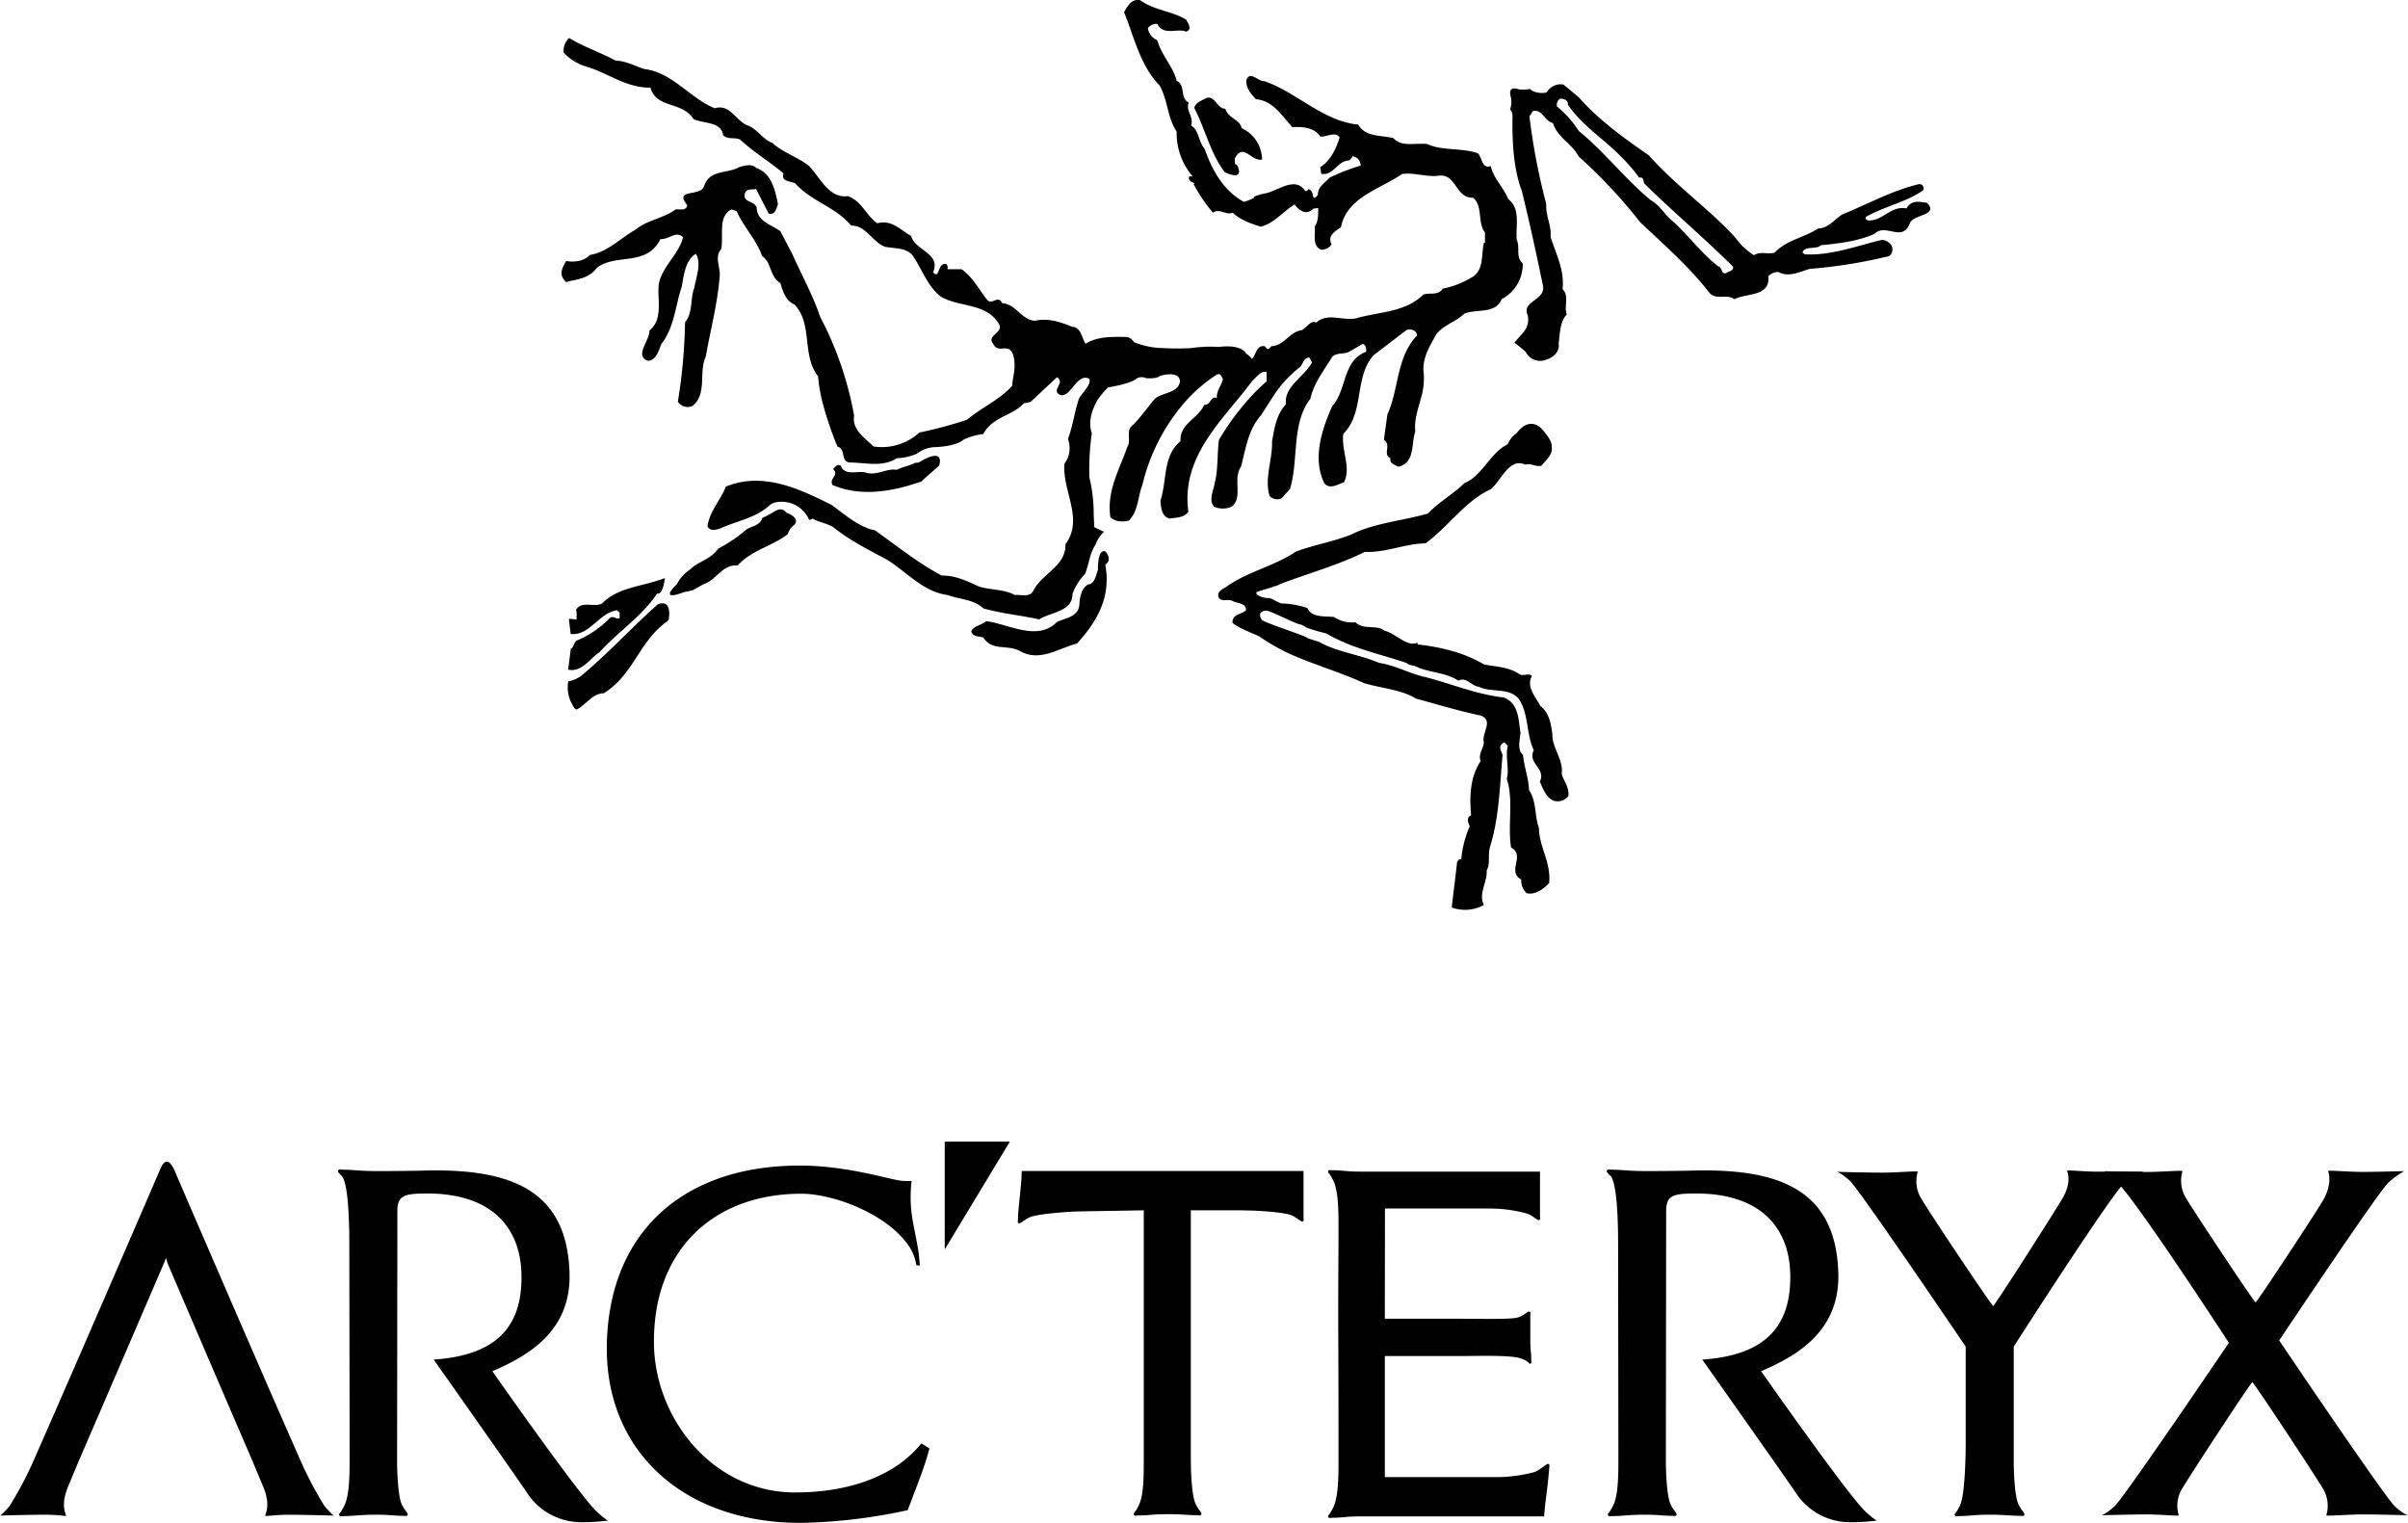 <svg xmlns="http://www.w3.org/2000/svg" viewBox="0 0 517.27 327.1"><title>ARCLOGO [Converted]</title><path d="M192.7,358.6c.77-.44,1.53-.9,2.3-1.29,2.81-.91,4-4.32,7.28-4,3-3.33,7.36-4.09,10.77-6.74a4,4,0,0,1,1.11-1.75c2.15-1.63-1.46-2.91-1.46-2.91-1-1.4-2.64-.12-2.64-.12a18.83,18.83,0,0,1-2.47,1.29c-.46,1.59-2.12,1.74-3.34,2.43a31.6,31.6,0,0,1-6.14,4.17c-1.53,2.29-4.23,2.71-6,4.45a8.63,8.63,0,0,0-2.86,3.18s-4.2,3.85,1.4,1.75Z" transform="translate(-43.84 -231.84)"/><path d="M187.5,364.86a2.1,2.1,0,0,1-.31.41.37.37,0,0,1-.21.16c-2.84,2.06-4.59,4.78-6.35,7.48-1.88,2.9-3.79,5.78-7.08,7.83-2.43,0-3.79,2.5-5.84,3.49-.61-.15-.76-.84-1.06-1.29a7.5,7.5,0,0,1-.75-4.74,6.91,6.91,0,0,0,3.48-1.78c1.32-1.12,2.62-2.3,3.92-3.51,4-3.73,7.9-7.78,11.85-11.28C185.15,361.63,188.19,360.18,187.5,364.86Z" transform="translate(-43.84 -231.84)"/><path d="M186.66,356c-4.54,1.82-9.93,1.82-13.49,5.46-1.67.91-4.55-.68-5.61,1.44.3.53.07,1.37.15,2l-1.67-.16.38,3.26c4,.53,6.14-4.62,10-5.08l.53.53v1.14c-.61.38-1.44-.61-2.12,0a21.32,21.32,0,0,1-7.13,4.85c-.61.37-.63,1.6-1.23,1.7l-.59,4.52c2.24.55,3.86-1.24,5.5-2.75a11.87,11.87,0,0,1,1.25-1c4-4.4,9.25-7.81,12.36-12.59C185,359.28,186.17,360,186.66,356Z" transform="translate(-43.84 -231.84)"/><path d="M281.54,355.19c.37,5.9-2.33,10.43-6.32,14.86-4.1,1.06-8.11,4.09-12.36,1.59-2.65-1.44-5.84.15-7.81-2.88-.91-.3-2.2-.07-2.58-1.29.53-1.29,2.23-1.31,3.22-2.22,4.85.61,11,4.48,15.24.15,1.82-.83,4.55-1.06,4.77-3.63.08-1.67.38-3.42,1.82-4.4,1.51-.06,1.7-1.87,2.17-3.18,0,0-.14-4.6,1.61-3.9,0,0,1.61,1.7,0,2.8Z" transform="translate(-43.84 -231.84)"/><path d="M245.61,331.8c-1.48,1.4-3.11,2.69-3.83,3.45-6.06,2.12-12.89,3.41-19.1.76-.84-1.44,1.56-2.06.12-3.42.53-.53.79-1.08,1.63-.77.83,2.27,3.4,1.16,5.15,1.46,2.5.91,4.62-.91,6.9-.53,1.59-.76,2.42-.76,4-1.52a1.58,1.58,0,0,0,.92-.17S246.66,327.67,245.61,331.8Z" transform="translate(-43.84 -231.84)"/><path d="M374.87,323.8c-2.8-2.56-5.16,1-5.16,1a5.67,5.67,0,0,0-2,2.47c-3.79,1.82-5.45,6.82-9.32,8.34-2.35,2.35-5.23,3.87-7.81,6.52-5.08,1.52-11.52,2-16.53,4.55-3.86,1.52-8,2.2-11.83,3.64-4.62,3.11-10,4.17-14.55,7.28-.76.68-2.58,1.06-2.05,2.57.68,1.07,2.05.23,3,.76s2.95.38,2.88,2c-1,.91-3.11.84-2.88,2.73,1.59,1.22,3.86,2,5.76,2.88a40.61,40.61,0,0,0,8,4.38c4.76,2,9.75,3.48,14.43,5.63,3.72,1.14,8,1.37,11.22,3.34,4.4,1.21,9.18,2.65,13.88,3.64,2.88,1.13.15,3.64.68,5.76-.08,1.44-1.29,2.58-.68,4-2.28,3.48-2.43,7.58-2.05,11.67-1.14.46-.61,1.67-.3,2.35a22.42,22.42,0,0,0-1.82,7.13c-.53-.15-.84.38-.91.68-.38,3.49-.76,6.22-1.14,9.63a8.32,8.32,0,0,0,6.9-.53c-1.21-2.58.76-4.78.61-7.43.83-1.59.22-3.11.68-4.93,2-6.37,2.12-13.11,2.73-19.86-.31-1.06-1.14-1.9.38-2.73l.75.76c-.6,2.35.38,4.93-.22,7.12,1.51,4.63.15,9.78.91,14.71,3.18,1.75-1,5.16,2.2,6.9a3.6,3.6,0,0,0,1.18,2.94c1.33.3,3-.29,4.8-2.18.46-4.47-2.12-7.66-2.19-11.83-1-2.88-.46-5.61-2.13-8.19-.07-2.5-1.06-5-1.29-7.5-1.28-1.06-.68-3.26-.53-4.7-.45-2.66-.3-6.45-3.64-7.66-5.68-.61-11.06-2.88-16.6-4.32-3.34-.68-6.6-2.58-10.16-3.11a35.41,35.41,0,0,0-3.75-1.31c-3.14-.92-6.35-1.62-9.21-3.24-.78-.21-1.54-.46-2.3-.72a5,5,0,0,0-.53-.3C323,368,316,365.75,314.9,365c-1.28-2,1-2,1-2,.44-.11,6.5,2.88,6.94,2.88,1,.16,1.4.8,2.35,1a29.49,29.49,0,0,0,3.55,1c4.06,2.43,8.59,3.71,13.11,5.06,1.4.42,2.8.84,4.18,1.31.3.53,1.67.46,2.35.91,2.81,1.21,6.14,1.14,8.72,2.88,1.82-.91,2.81,1.21,4.4,1.29,2.65,1.36,6.37.08,8.56,2.58,2.2,3.18,1.6,7.58,3.26,11.07-1.44,2.8,2.73,3.94,1.29,6.75.69,1.51,1.44,3.71,3.26,4.16a2.92,2.92,0,0,0,2.88-1.06c.23-1.89-1-3.18-1.44-4.77.46-3-2.12-5.61-2-8.57-.3-2-.6-4.55-2.58-6-1-2-3.1-4.05-1.81-6.48-.69-.68-1.9.15-2.73-.38-2.2-1.52-4.93-1.59-7.51-2.05a29.07,29.07,0,0,0-6.84-2.9,45,45,0,0,0-7.49-1.42v-.38c-2.35,1-4.62-2-7.12-2.57-1.52-1.37-4.55-.08-6.22-1.82a6.94,6.94,0,0,1-4.62-1.13c-1.82-.22-4.78.22-5.69-1.91a18.81,18.81,0,0,0-5.67-1c-.44-.19-.89-.4-1.4-.66a3.09,3.09,0,0,0-1.24-.5c-1.28.06-2.95-.67-2.63-1.22.18-.26,3.37-1,3.65-1.27a3.2,3.2,0,0,0,1.27-.44l.1-.05c6.12-2.33,12.46-4.07,18.27-6.94,4.48.23,8.42-1.75,13-1.82,4.85-3.49,8.57-9.18,14-11.6,2.27-1.82,3.94-6.9,7.42-5.31,1.37-.38,2.13.53,3.49.23,1-1.22,2.54-2.5,2.2-4.07C377.4,326.38,374.87,323.8,374.87,323.8Zm-6.66-68.47a2.08,2.08,0,0,1,.54,1.33c-.1,5.19.14,11.33,2,16.19,1.67,6.83,3.11,13.42,4.55,20.4.6,3.11-4.78,3.26-3.26,6.37.45,2.88-1.29,3.79-2.89,5.83a24.16,24.16,0,0,1,2.45,2A3.48,3.48,0,0,0,376,309.1s3-.86,2.67-3.46c.25-2.26.3-4.81,1.74-6.25-.68-1.9.61-3.87-.91-5.46.46-4.09-1.44-7.58-2.58-11.22.23-2.58-1.13-4.62-.91-7a139,139,0,0,1-3.63-18.87l.75-1.14c2-.53,2.5,2.2,4.32,2.58.91,3.11,4.1,4.39,5.46,7.12a110.84,110.84,0,0,1,13.27,14.18c5.38,5.08,10.61,9.63,14.94,15.24,1.51,1.52,3.64.08,5.3,1.29,2.51-1.37,7.74-.46,7.28-4.93a2.83,2.83,0,0,1,2.2-.91c2.12,1.21,4.63-.07,6.67-.68A107.59,107.59,0,0,0,449,287c1.14-.07,1.52-1.14,1.29-2.2a2.66,2.66,0,0,0-2.2-1.44c-5.38,1.29-10.92,3.41-16.53,3.11l-.53-.38c.53-1.59,2.88-.53,4-1.59,3.34-.3,8-.83,11.45-2.43,2.5-2.42,6.06,2,7.65-2.35.84-1.89,6.3-1.59,3.64-4.32-1.66-.23-3.33-.68-4.39,1.21-3.34-.68-5.08,2.73-8.19,2.58-.3-.07-.76-.3-.53-.76,3.94-2.27,8.57-3.1,12.36-5.76.15-.76-.23-1.29-.91-1.29-5.84,1.37-11.07,4.32-16.53,6.52-1.59,1-3,3-5.16,3-3,2-6.74,2.43-9.4,5.23-1.67.38-3-.38-4.4.53a13.63,13.63,0,0,1-4-3.79c-5.46-6-12.89-11.22-18.58-17.66-5.38-3.72-10.84-7.66-15.09-12.51L379.69,250a3.43,3.43,0,0,0-3.39,1.38.92.92,0,0,0-.19.25,2.53,2.53,0,0,1-.46.17c-.33,0-.66,0-1,0a8,8,0,0,1-1.06-.21,2.45,2.45,0,0,1-1.1-.66A6.26,6.26,0,0,1,370,251s-2.33-.93-1.63,1.64A4.37,4.37,0,0,1,368.21,255.33Zm46.43,35.19c-1.13.23-.75-1.14-1.66-1.44-3.49-2.66-6.45-6.67-9.78-9.71-1.67-1.28-2.81-3.48-4.78-4.55C393,270.35,388.26,264.21,383,260a22.32,22.32,0,0,0-4.71-5.3,1.62,1.62,0,0,1,.68-1.67c.84,0,1.75.3,1.67,1.29,4.08,5.94,9.85,8.22,15.33,15.69.91-.23.83.53,1.06,1.22,6.14,6.06,13,11.82,19.1,17.89C416.31,290.06,415.1,290.06,414.64,290.52Z" transform="translate(-43.84 -231.84)"/><path d="M315.88,273.33c2.7-.67,6.26-3.64,8.32-.48.3.15.53-.15.75-.38.84.23.84,1.14,1.06,1.82.46.23.61-.38.91-.53,0-1.82,1.37-2.5,2.58-3.79a46.1,46.1,0,0,1,6.67-2.58c-.22-1.13-.6-1.74-1.81-2,0,.38-.46.61-.69.91-2.65.08-3.33,3.34-6,2.88l-.22-1.44c2.27-1.44,3.41-4,4.16-6.36-.83-1.45-2.95,0-4.16-.23-1.29-1.9-3.64-2.13-6-2-2.28-2.51-4.17-5.69-7.81-6-1.14-1.22-2.2-2.43-2.05-4.17.83-2,2.5.38,3.87.3,6.9,2.35,12.51,8.57,20.16,9.33,1.44,2.65,4.86,2.27,7.51,2.88,1.82,2,4.55,1,7.28,1.29,3.26,1.51,7.5.75,10.92,2,.91.91.83,3.41,2.73,2.73.68,2.8,2.8,4.62,3.79,7.12,2.73,2.05,1.51,5.92,1.82,8.72.75,1.82-.31,3.64,1.28,5.08a8.43,8.43,0,0,1-4.54,7.66c-1.29,3.26-5.39,2.05-8,3.11-2,1.89-4.25,2.27-6,4.39-1.44,2.58-3.19,5.31-2.73,8.5a14.88,14.88,0,0,1-.64,5.42c-.64,2.35-1.44,4.59-1.18,7-.91,2.65,0,6.75-3.64,7.58-.61-.38-2-.68-1.67-1.82-1.82-.83.31-2.88-1.44-3.94l.76-5.46a23.18,23.18,0,0,0,1.18-3.37c1.28-4.73,1.59-9.83,5.19-13.61-.08-1.06-1.14-1.44-2.2-1.21l-7.13,5.45c-2.32,2.61-2.67,6-3.26,9.37-.5,2.76-1.16,5.44-3.26,7.54-.45,3.64,1.75,7.13.16,10.39-1.29.38-2.89,1.59-4.17.3-2.73-5.31-.54-11.83,1.66-16.68a8.14,8.14,0,0,0,1.08-1.55c1.93-3.58,1.74-8.42,6.2-10.12,0-.69,0-1.44-.76-1.67l-2.88,1.67c-1.13.6-2.65.15-3.64,1.06-1.77,2.95-4,5.69-4.72,9.06-4.1,5.23-2.48,13.15-4.37,19.37l-1.82,2a2.2,2.2,0,0,1-2.58-.53c-1.14-4,.68-7.66.53-11.68.53-2.8.91-5.76,3-8a5,5,0,0,1,0-1.17c.47-3.11,4-4.93,5.59-7.77l-.53-1.07c-1.22-.07-1.37,1.29-2,2a24.87,24.87,0,0,0-6.14,6.86c-.8,1.2-1.55,2.41-2.27,3.52-2.81,3.11-3.26,7.21-4.32,11.07-1.82,2.66.53,6.67-2,8.57a4.72,4.72,0,0,1-3.79,0c-1.21-1.52-.08-3.49.15-5.08.76-2.81.53-6.52.91-9.25a55.57,55.57,0,0,1,6.44-8.83,42.07,42.07,0,0,1,3.8-3.76v-2c-1.14-.38-2.2,1.14-3,1.82-1,1.31-2,2.61-3.1,3.91-5.75,7-12.11,14.13-10.7,24.3-1,1.29-2.58,1.21-4,1.44-1.74-.38-1.89-2.35-2-3.87,1.44-4.25.46-9.63,4.32-12.74-.3-3.71,3.79-4.85,5.08-7.81,1,.05,1.25-.88,1.73-1.32a.83.83,0,0,1,1-.12c-.15-1.66,1.06-2.73,1.29-4.17-.38-.45-.38-1.21-1.29-.91a33.34,33.34,0,0,0-6.23,5.2A41.71,41.71,0,0,0,289.24,336c-1,2.5-.83,5.53-2.88,7.66-1.36.3-3,.3-4-.76-.83-5.69,2-10.24,3.64-15.09.91-1.29-.38-3.49,1.07-4.55,1.89-1.89,3.18-3.79,4.77-5.68,1.68-1.55,5-1.16,5.48-3.8-.11-2.54-4.33-1.19-4.33-1.19-.7.7-3,.47-3,.47a2.24,2.24,0,0,0-1.87,0c-1,1-4.55,1.7-6.27,2a21.87,21.87,0,0,0-2.15,2.52c-1.22,2.12-2.23,4.81-1.32,7.31a55,55,0,0,0-.53,9.48,33.07,33.07,0,0,1,.93,7.84l.12,2.86,2.1,1a6.37,6.37,0,0,0-1.8,2.72c-1.26,1.83-1.45,4.22-2.26,6.3a12.29,12.29,0,0,0-2.73,4.33c.07,3.79-4.63,3.86-7.13,5.46-4.17-.92-7.89-1.22-12-2.36-2.12-2-5.08-1.89-7.66-2.88-5.08-.6-8.64-4.77-12.89-7.5-3.94-2.13-8-4.1-11.67-7.05-1.38-.87-3.1-1.05-4.47-1.87a1.25,1.25,0,0,1-.73.29,6.45,6.45,0,0,0-7.28-3.76,3.91,3.91,0,0,0-1.17.56c-3,2.81-6.9,3.34-10.39,4.93-.83.3-2.42.91-3-.38.46-3.19,2.81-5.61,3.94-8.49,8-3.34,16.08.6,22.75,3.94,3,2.2,5.76,4.7,9.32,5.46,4.71,3.33,9.18,7,14.33,9.7,3-.07,5.61,1.29,8,2.35,2.28.76,5.38.53,7.66,1.82,1.21-.15,3.18.61,4-.91,1.89-3.79,7-5.23,6.9-10,4-5.46-.69-11.3-.23-17.29a5.57,5.57,0,0,0,.76-5.31c1.09-2.93,1.4-5.78,2.34-8.6.3-.9,2.85-3.08,2.23-4.34-2.64-1.38-4,4.22-6.24,3.47-2.12-1,1.21-2.51-.68-3.8l-5,4.67-.69.64-1.44.31c-2.65,2.8-6.67,2.8-8.72,6.59a13.78,13.78,0,0,0-4.15,1.16c-1.7,1.51-6,1.64-6,1.64a6.64,6.64,0,0,0-4.06,1.4,12.12,12.12,0,0,1-4.36,1c-3.19,2-6.68.91-10.16.91-2-.3-.69-2.88-2.58-3.41a73.58,73.58,0,0,1-3.41-10.27,36.13,36.13,0,0,1-.76-4.82c-3.57-4.62-1.06-11.22-5.08-15.46-1.82-.69-2.5-2.81-3-4.55-2.42-1.52-1.82-4.4-3.94-5.84-1.29-3.64-3.94-6.14-5.46-9.63l-1.14-.38c-3,1.59-1.59,5.61-2.2,8.57-1.44,1.52-.22,3.71-.3,5.61-.45,6.06-2,11.68-3,17.44-1.31,2.68-.2,6.39-1.59,9.06a4.69,4.69,0,0,1-1.29,1.55,2.55,2.55,0,0,1-3.11-.91l.09-.64A116.27,116.27,0,0,0,191,301.06c1.74-2.05,1.06-5.08,2-7.43.38-2.35,1.59-5.23.31-7.28-2.2,1.36-2.58,4.47-3,7-1.36,3.94-1.59,8.79-4.39,12.36-.61,1.44-1.07,3.49-2.89,3.64-3-1.14.38-4.25.31-6.52,3-2.35,1.67-6.68,2-9.86.68-3.94,4.24-6.29,5.23-10.16-1.44-1.52-3.11.53-4.86.38-3,6-9.4,3-13.64,6.14-1.82,2.58-5,2.54-6.6,3.11-1.34-1.31-1.34-2.35,0-4.55,1.52.3,3.79.15,5.08-1.29,3.79-.6,6.6-3.64,9.86-5.46,2.57-2.12,5.91-2.35,8.56-4.32.69-.15,2.28.46,2.51-.91-3-3.71,2.95-1.67,3.64-4.17,1.13-3.49,5.08-2.58,7.5-4,1.06-.3,2.73-.83,3.64.16,3.41,1.21,4.09,4.85,4.7,7.8-.3.84-.61,2.43-2,2-.91-1.74-1.82-3.56-2.73-5.31-.83.31-1.89-.15-2.35.91-.61,2.13,1.9,1.52,2.5,3.11.08,3,3.11,3.64,5.08,5.08l2.58,4.93c2,4.47,4.47,8.95,6,13.5a73.32,73.32,0,0,1,7.28,21.22c-.53,3,2.42,4.86,4.17,6.6a12,12,0,0,0,9.85-3A91.91,91.91,0,0,0,251.56,322c3.26-2.73,6.75-4.09,9.71-7.28.08-1.86.74-3.21.43-5.71-.75-4.27-3.31-.88-4.45-3.23-1.74-2.05,2.5-2.35,1.06-4.55-2.8-4.4-8.57-3.34-12.51-5.76-3-2.58-3.94-6-6.06-8.95-1.52-1.52-3.8-1.29-5.77-1.67-2.8-1.06-4.09-4.62-7.27-4.55-3.57-4.17-8.42-5.08-12.06-9.09-.91-.46-3.11-.31-2.5-2.13-2.81-2.42-6.52-4.62-9.33-7.28-1.36-.53-2.5.08-3.64-.91-.38-3-4.17-2.42-6.36-3.48-2.43-3.87-8-2.2-9.25-6.75-5.24.07-9.18-3.19-13.88-4.55a10.76,10.76,0,0,1-4.77-3,3.83,3.83,0,0,1,1.18-3.11c3.42,2.05,6.55,3,10,4.86,2.35.08,4.17,1.21,6.22,1.82,5.91.68,9.78,6.29,15.08,8.42,3.19-1,4.4,2.5,6.9,3.64,2,.53,3.41,3.1,5.46,3.79,2.35,2.19,5.54,3,8,5.08,2.27,2.42,4.24,6.9,8.19,6.36,3,1,3.94,4.17,6.37,5.84,2.95-.91,5,1.44,7.27,2.73.34,1.39,1.66,2.26,2.86,3.17,1.49,1.13,2.81,2.33,1.84,4.64,1.52,1.59.84-2.05,2.73-1.82.46.23.38.68.38,1.14h3c2.35,1.59,3.71,4.32,5.46,6.52,1.06,1.36,2.35-1.14,3.26.76,3,.22,4.09,3.56,7.05,3.79,2.73-.68,5.61.3,8,1.29,2,.15,2,2.42,2.88,3.64,2.58-1.6,5.78-1.52,9-1.44a2.5,2.5,0,0,1,1.39,1.09,16.64,16.64,0,0,0,6.28,1.28,51.85,51.85,0,0,0,6.07,0,27.27,27.27,0,0,1,5.83-.24c4.22-.5,5.5.7,5.89,1.4a5.8,5.8,0,0,1,1.29,1.17c.91-.91.91-3,2.73-2.73.07.22.45.3.38.53.45.23.75-.23,1.06-.53,2.73-.08,3.79-3,6.37-3.41,1.13-.38,2-2.28,3.26-1.67,2.5-2.2,5.61-.31,8.56-.91,4.93-1.44,10.47-1.22,14.41-5.08,1.36-.53,3.26.3,4.17-1.29a19,19,0,0,0,6.14-2.35c2.8-1.44,2.12-4.85,2.73-7.51h.23V281.8c-1.67-2.2-.38-5.76-2.58-7.51-3.72.23-3.57-5.3-7.43-4.7-2.58.31-5.23-.75-7.81-.38-4.63,3.26-11.83,4.93-13.12,11.45-1.21.84-3,1.82-2,3.64a2.44,2.44,0,0,1-2.35,1.14c-1.9-.91-1.07-3.41-1.29-4.93.83-1.14.75-2.8.75-4l-1.06.15c-1.44,1.52-3,.46-4-.91-2.66,1.67-4.48,4.1-7.28,4.78-2.13-.68-4.4-1.44-6-3-1.44.61-3-1.06-4.25,0a34.52,34.52,0,0,1-4.17-6.14l.23-.22c-.53-.08-1.59-.69-1.14-1.45.24.06.56-.06.77.06a14.2,14.2,0,0,1-3.5-9.68c-2-3-1.89-6.75-3.64-9.86-4.24-4.4-5.46-10.39-7.65-15.77.68-1.29,1.66-3,3.48-2.58,3,2.2,6.75,2.28,9.86,4.17.3.68,1.44,2,0,2.58-2-.83-4.78,1-6.22-1.67a2.28,2.28,0,0,0-2,.91,3.21,3.21,0,0,0,2,2.58c.84,3.11,3.41,5.69,4.17,8.72,2,1,.61,3.64,2.58,4.7-.68,1.74,1.14,3,.53,4.93,1.82,1.13,1.52,3.48,2.88,4.93,1.52,4.39,3.94,9,8.42,11.44a8.58,8.58,0,0,0,2.34-.92l-.18-.13A10.55,10.55,0,0,1,315.88,273.33Z" transform="translate(-43.84 -231.84)"/><path d="M309.67,267.42a3.67,3.67,0,0,0-.56-.4c.07-.46-.15-1.07.15-1.45,1.82-2.95,3.34,1,5.69.54a7.52,7.52,0,0,0-4.4-6.75c-.3-1.82-3-2.2-3.49-4.17-1.74.07-2.12-2.73-3.94-2.35-1,.53-2.5,1-2.73,2.2,2.35,4.51,3.46,9.75,6.54,13.78C306.93,268.82,311.2,271,309.67,267.42Z" transform="translate(-43.84 -231.84)"/><polygon points="202.94 245.21 202.94 268.36 216.93 245.21 202.94 245.21"/><path d="M341.32,515.09l16.51,0c3.29,0,10.27.16,11.89-.23,1.47-.36,2.25-1.44,2.64-1.33s.21.68.21.68c0,2.53,0,1.73,0,5,0,3.61.2,2.2.2,4.86,0,0,.17.56-.22.67s0-.44-2.13-1.16-9.28-.48-12.57-.48H341.32l0,26,23.46,0a31.31,31.31,0,0,0,8.65-1.07c1.42-.54,2.65-1.88,3-1.77s.22.68.22.68c-.2,2.65-.5,5.06-.91,8.23l-.21,2.37H336.32c-3.61,0-3.85.3-6.5.3,0,0-.57.18-.68-.21s.22-.13,1.16-2.14c1-2.17,1.07-6.28,1.07-9.57,0-6.15,0-16.65-.05-26.73s.06-17.93.05-24.08c0-3.29-.05-7.39-1.07-9.57-.94-2-1.27-1.74-1.16-2.13s.68-.22.68-.22c2.65,0,2.89.3,6.5.3h24.2c6.8,0,10.09,0,14.13,0l0,2.37c0,3.2,0,4.77,0,7.37,0,0,.18.56-.21.67s-1.15-.86-2.56-1.4a30.63,30.63,0,0,0-8.62-1.08H341.35Z" transform="translate(-43.84 -231.84)"/><path d="M81.25,483.07S99.75,526,108,544.65a79.49,79.49,0,0,0,5.58,10.72c1.73,2,2,2,2,2s-6.46-.18-9.71-.18-5.13.42-5.07.18c.73-1.87.6-3.74-.42-6.21-.2-.49-1.63-3.86-2.27-5.44C92.48,532.7,80,503.57,80,503.57c-.82-2.05-.14-2.05-1.12,0,0,0-12.52,29.13-18.15,42.14-.65,1.58-2.07,4.95-2.27,5.44-1,2.47-1.15,4.34-.43,6.21.06.24-1.2-.18-4.46-.18s-9.7.18-9.7.18.26,0,2-2a79.09,79.09,0,0,0,5.59-10.72c8.26-18.7,26.76-61.58,26.76-61.58C79.11,480.86,80.15,480.7,81.25,483.07Z" transform="translate(-43.84 -231.84)"/><path d="M289.54,491.8c0,6.15,0,40.55,0,53.68,0,3.29,0,7.35-1,9.53-.94,2-1.27,1.74-1.16,2.13s.68.22.68.22c2.65,0,3.19-.3,6.8-.3,3.25,0,3.86.24,6.4.24,0,0,.56.17.67-.22s-.86-1.14-1.4-2.55c-.6-1.57-.89-5.84-.89-9.13,0-13.55,0-49.64,0-53.6h10.77c3.29,0,9.11.39,10.68,1,1.41.53,2.17,1.51,2.56,1.4s.21-.68.21-.68c0-2.54,0-6.91,0-10.16H263.31c0,3.25-.81,8-.81,10.56,0,0-.17.57.22.68s1.14-.86,2.55-1.4c1.57-.6,8-1.18,11.29-1.18l13-.22" transform="translate(-43.84 -231.84)"/><path d="M466.1,521.08v20.54c0,3.29-.18,11.34-1.2,13.51-.94,2-1.27,1.75-1.16,2.13s.68.22.68.22c2.65,0,3.25-.3,6.86-.3,3.25,0,4.22.24,6.75.24,0,0,.57.17.68-.22s-.86-1.14-1.4-2.55c-.6-1.57-.89-5.65-.89-8.94l0-24.64s22.57-35.25,24.17-35.5a5,5,0,0,0,3.58-2.07s-6.35,0-9.61,0-6.74-.42-6.68-.18c.61,1.69.32,3.64-1,5.93S472.83,511.53,472,512.37c-.84-.84-14-20.55-15.29-22.84a7.09,7.09,0,0,1-.91-6c.06-.25-4.46.18-7.72.18s-9.7-.18-9.7-.18.76.09,2.77,1.86S466.1,521.08,466.1,521.08Z" transform="translate(-43.84 -231.84)"/><path d="M533.44,519.75s22.84,33.87,24.89,35.68,2.78,1.87,2.78,1.87-6.46-.18-9.71-.18-7.9.42-7.84.18a7.11,7.11,0,0,0-.9-6c-1.33-2.29-14.14-21.75-15-22.6-.84.85-13.57,20.31-14.89,22.6a7.08,7.08,0,0,0-.91,6c.06.24-3.65-.18-6.91-.18s-9.71.18-9.71.18.77-.1,2.78-1.87,24.61-35.17,24.61-35.17-21.71-33.45-24.61-35c-2.36-1.26-2.07-1.86-2.07-1.86s5.74.17,9,.17,7.78-.42,7.72-.17a7.09,7.09,0,0,0,.9,6c1.33,2.3,13.95,21.35,14.8,22.19.84-.84,13.14-19.59,14.47-21.88s1.71-4.65,1.1-6.33c-.06-.25,4.18.17,7.44.17s8.9-.17,8.9-.17a19.32,19.32,0,0,0-3.38,2.47C554.87,487.66,533.44,519.75,533.44,519.75Z" transform="translate(-43.84 -231.84)"/><path d="M409.51,523.86s18.58,26.33,20.05,28.54a13.85,13.85,0,0,0,11.59,6.39,42.12,42.12,0,0,0,5.89-.36s-.45-.06-2.42-1.87c-3.76-3.48-22.47-30.2-22.47-30.2,8-3.42,17-8.8,16.58-21.2-.57-17.87-12.77-22.41-31.47-21.89-2.26.07-7.34.11-10.11.1-3.61,0-4.81-.3-7.47-.3,0,0-.56-.17-.67.22s.85,1.17.85,1.17c1.57,2.11,1.57,12.11,1.57,15.4,0,7.16.07,40.57.06,45.72,0,3.3-.06,7.38-1.08,9.55-1,2-1.28,1.75-1.16,2.13s.67.22.67.22c2.66,0,3.62-.3,7.23-.3,3.25,0,3.61.24,6.15.24,0,0,.56.17.68-.22s-.87-1.14-1.4-2.55c-.6-1.57-.89-5.84-.89-9.12,0,0,.06-48.73.06-53.62,0-3.39,1.69-3.67,5.94-3.72,14.31-.17,20.65,7.32,20.73,17.72C428.5,517.51,422.21,523,409.51,523.86Z" transform="translate(-43.84 -231.84)"/><path d="M137,523.86s18.58,26.33,20,28.54a13.87,13.87,0,0,0,11.6,6.39,42.12,42.12,0,0,0,5.89-.36s-.45-.06-2.42-1.87c-3.77-3.48-22.47-30.2-22.47-30.2,8-3.42,17-8.8,16.58-21.2-.58-17.87-12.78-22.41-31.47-21.89-2.26.07-7.34.11-10.12.1-3.6,0-4.81-.3-7.46-.3,0,0-.56-.17-.68.22s.86,1.17.86,1.17c1.56,2.11,1.57,12.11,1.57,15.4,0,7.16.07,40.57.06,45.72,0,3.3-.07,7.38-1.09,9.55-.94,2-1.27,1.75-1.16,2.13s.68.22.68.22c2.65,0,3.62-.3,7.22-.3,3.25,0,3.62.24,6.16.24,0,0,.56.17.67-.22s-.86-1.14-1.4-2.55c-.59-1.57-.88-5.84-.88-9.12,0,0,.06-48.73.06-53.62,0-3.39,1.69-3.67,5.94-3.72,14.3-.17,20.65,7.32,20.72,17.72C156,517.51,149.68,523,137,523.86Z" transform="translate(-43.84 -231.84)"/><path d="M241.77,541.85c-6.45,8-17.43,10.56-27.11,10.55-17.72,0-30.14-15.87-30.34-31.9-.25-20.06,12.67-32.26,31.67-32.26,7,0,19,4.51,23.44,11.78a10.58,10.58,0,0,1,1.26,3.58l.72.06s0-.76-.09-1.23c-.18-2.93-1.22-6.64-1.65-9.95a28.41,28.41,0,0,1,0-7,12.3,12.3,0,0,1-2.45-.07c-2.42-.29-11.24-3.09-20.79-3.21-25.17-.33-41.69,13.78-42.23,38.3-.51,22.81,16.27,38.43,41.63,38.43a115.22,115.22,0,0,0,23-2.73l2.49-6.57a68.71,68.71,0,0,0,2.18-6.68Z" transform="translate(-43.84 -231.84)"/></svg>